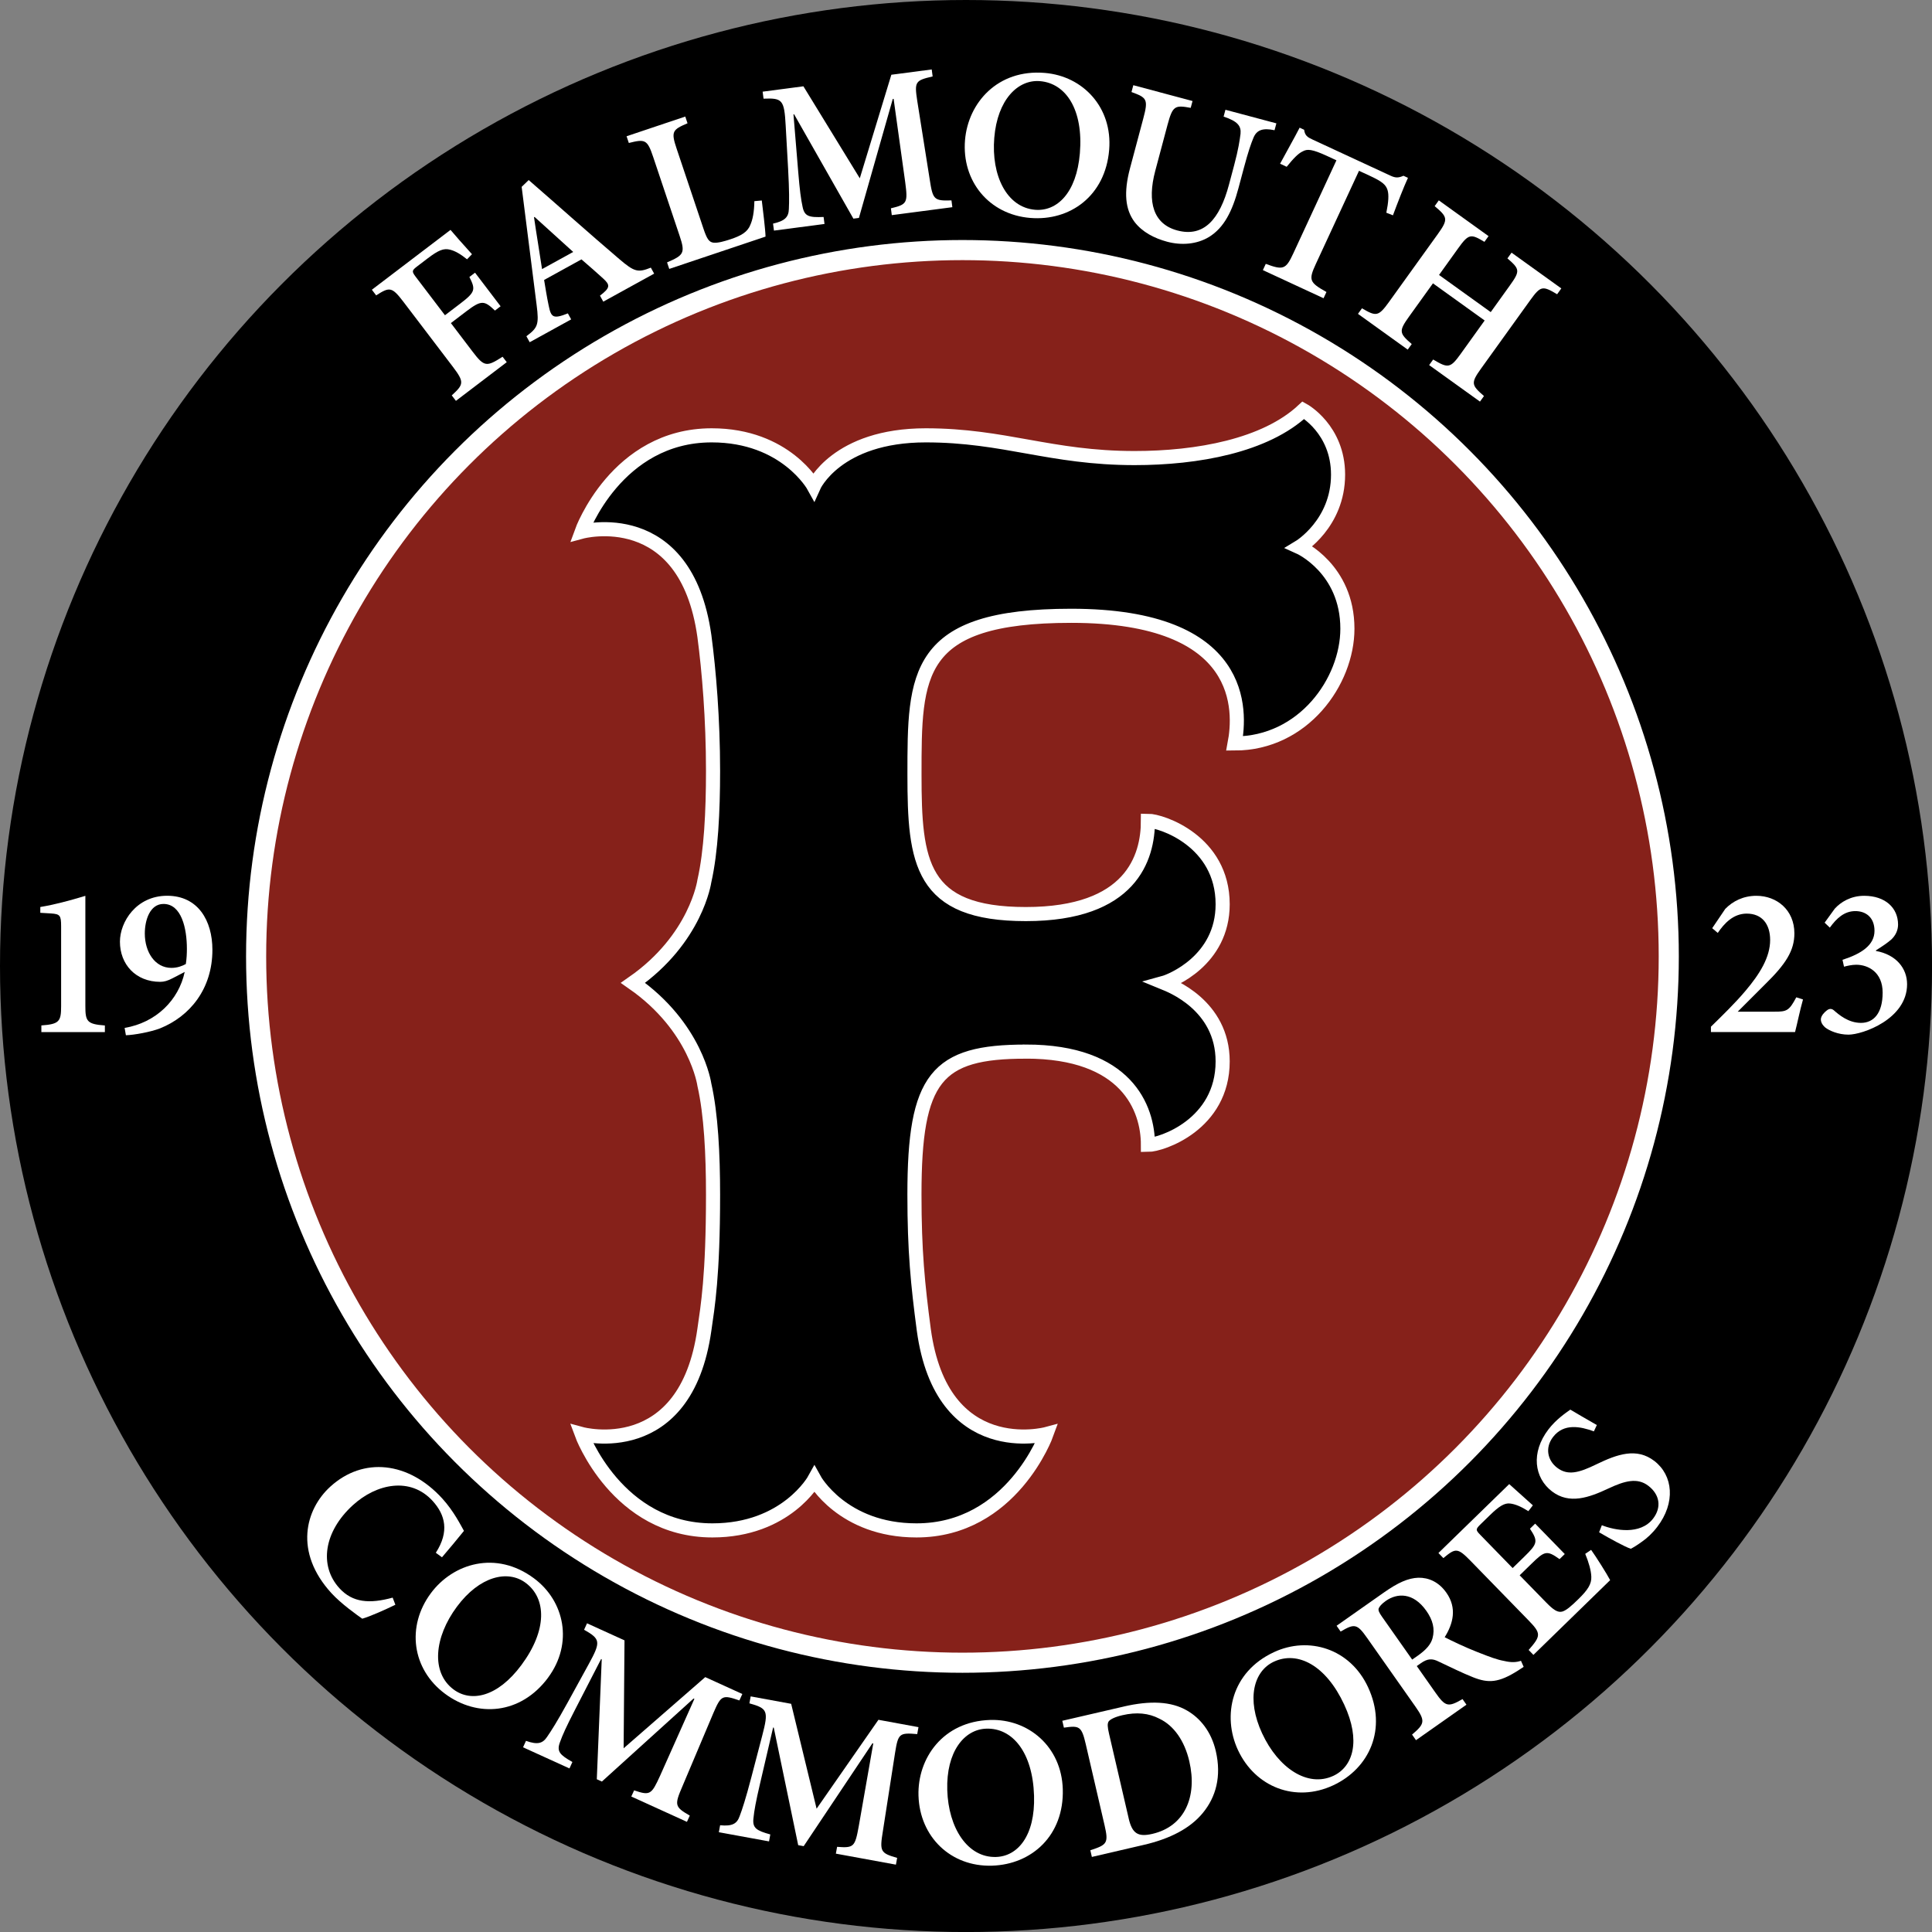 <?xml version="1.0" encoding="UTF-8"?>
<svg id="Layer_2" data-name="Layer 2" xmlns="http://www.w3.org/2000/svg" viewBox="0 0 486.17 486.17">
  <rect x="0" y="0" width="486.17" height="486.17" fill="#808080" stroke="none"/>
  <defs>
    <style>
      .cls-1 {
        fill: #86211a;
        stroke-width: 5.06px;
      }

      .cls-1, .cls-2 {
        stroke: #fff;
        stroke-miterlimit: 10;
      }

      .cls-3, .cls-4 {
        stroke-width: 0px;
      }

      .cls-4 {
        fill: #fff;
      }

      .cls-2 {
        stroke-width: 3.55px;
      }
    </style>
  </defs>
  <g id="Layer_1-2" data-name="Layer 1">
    <g>
      <circle class="cls-3" cx="243.09" cy="243.09" r="243.09"/>
      <circle class="cls-1" cx="242.19" cy="240.67" r="177.74"/>
      <path class="cls-2" d="M258.14,264.63c-22.49,0-28.03,6.49-28.03,35.99,0,14.21.84,22.55,2.35,33.98,4.53,33.36,30.89,26.26,30.89,26.26,0,0-8.73,24.25-32.73,24.25-18.63,0-25.68-12.82-25.68-12.82,0,0-7.05,12.82-25.68,12.82-24,0-32.9-24.25-32.9-24.25,0,0,26.19,7.11,30.89-26.26.84-5.87,2.18-13.44,2.18-33.98,0-10.19-.5-20.23-2.18-27.65,0,0-2.01-14.52-17.96-25.64,15.95-11.12,17.96-25.64,17.96-25.64,1.68-7.41,2.18-17.45,2.18-27.65,0-13.13-1.01-25.18-2.18-33.98-4.7-33.36-30.89-26.26-30.89-26.26,0,0,8.73-24.25,32.73-24.25,18.63,0,25.68,12.82,25.68,12.82,0,0,5.71-12.82,28.2-12.82,19.81,0,31.39,5.72,52.54,5.72,15.78,0,32.9-3.09,42.47-12.05,0,0,8.73,4.79,8.73,16.22,0,12.36-9.74,18.23-9.74,18.23,0,0,12.09,5.41,12.09,20.54,0,13.28-11.08,28.88-28.37,28.88,1.51-8.03,3.02-32.13-41.12-32.13-39.45,0-39.45,14.67-39.45,40,0,22.09,1.51,35.06,28.03,35.06s30.72-14.21,30.72-23.48c3.36,0,18.8,5.1,18.8,21.01,0,14.21-13.09,19.31-14.77,19.77,1.51.62,14.77,5.56,14.77,19.77,0,15.91-15.44,21.01-18.8,21.01,0-9.27-5.37-23.48-30.72-23.48Z"/>
      <g>
        <path class="cls-4" d="M117.54,65.26c-1.7-1.35-2.95-2.09-4.29-2.43-1.6-.41-2.9.11-5.65,2.2l-2.53,1.93c-1.42,1.08-1.52,1.29-.48,2.67l7.38,9.7,3.86-2.94c3.82-2.91,3.87-3.55,2.29-6.69l1.42-1.08,6.43,8.45-1.42,1.08c-2.69-2.56-3.41-2.69-7.23.21l-3.86,2.94,5.45,7.17c2.97,3.91,3.55,3.87,7.56,1.3l1.05,1.37-12.79,9.73-1.05-1.37c3.03-2.78,3.22-3.33.25-7.24l-12.41-16.31c-2.91-3.82-3.49-3.78-6.86-1.62l-1.08-1.42,19.79-15.06c.83,1,3.39,3.92,5.4,6.12l-1.25,1.29Z"/>
        <path class="cls-4" d="M151.81,75.91l-.83-1.51c2.6-1.99,2.6-2.66.84-4.28-1.38-1.27-3.4-3.05-5.5-4.85l-9.4,5.18c.35,2.09.68,4.24,1.15,6.45.6,2.99,1.15,3.43,4.83,1.96l.83,1.51-10.44,5.75-.83-1.51c2.84-2.12,3.22-2.88,2.58-7.83l-3.77-29.76,1.77-1.71c7.55,6.55,15.21,13.42,22.76,19.85,3.85,3.3,4.75,3.48,7.98,2.19l.83,1.51-12.8,7.05ZM134.52,54.59l-.14.08c.63,4.39,1.39,8.78,2.02,13.05l7.84-4.32-9.72-8.81Z"/>
        <path class="cls-4" d="M191.7,50.47c.26,2.13.92,7.48.94,9.07l-24.23,8.13-.55-1.64c4.22-1.82,4.62-2.35,3.16-6.69l-6.67-19.89c-1.46-4.34-2.02-4.5-6.11-3.47l-.57-1.69,14.77-4.96.57,1.69c-3.83,1.63-4.19,2.09-2.73,6.43l6.74,20.09c.84,2.5,1.37,3.41,2.55,3.53,1.06.1,2.57-.3,4.36-.9,2.45-.82,4.14-1.73,4.85-3.51.63-1.35,1-3.29,1.05-6.04l1.88-.17Z"/>
        <path class="cls-4" d="M224.41,54.13l-.22-1.71c4.11-.98,4.28-1.38,3.6-6.56l-2.92-20.99-.21.03-8.52,29.94-1.39.18-14.92-26.26-.16.02,1.2,14.53c.37,4.46.68,6.87,1.09,8.72.48,2.44,1.66,2.72,5.29,2.57l.23,1.76-12.72,1.67-.23-1.76c3.01-.67,3.92-1.66,3.98-3.67.09-1.81.12-4.48-.19-10.15l-.61-10.85c-.36-6.48-.81-6.96-5.57-6.77l-.23-1.76,10.26-1.35,14.19,23.15,7.94-26.06,10.16-1.33.23,1.76c-4.38,1.01-4.61,1.31-3.87,6.16l3.12,19.66c.79,5.17,1.05,5.52,5.49,5.37l.22,1.71-15.24,2Z"/>
        <path class="cls-4" d="M279.11,37.72c-.96,11.56-9.83,17.96-19.88,17.12-10.37-.86-17.25-9.28-16.39-19.6.78-9.35,8.2-17.88,20.08-16.89,9.57.8,17.08,8.67,16.19,19.37ZM250.2,34.67c-.79,9.51,3.14,17.53,10.29,18.12,5.43.45,10.41-4.17,11.25-14.22.91-10.91-3.46-17.6-10.02-18.15-5.59-.47-10.73,4.68-11.52,14.25Z"/>
        <path class="cls-4" d="M320.73,32.77c-3.01-.64-4.51-.03-5.3,1.88-.61,1.45-1.31,3.44-2.41,7.56l-1.38,5.16c-1.53,5.73-3.6,9.92-7.4,12.26-3.06,1.86-6.94,2.16-10.53,1.2-3.28-.88-6.27-2.45-8.21-4.98-2.34-3.14-2.77-7.38-1.15-13.48l3.35-12.56c1.3-4.85.9-5.23-2.97-6.65l.46-1.72,14.9,3.98-.46,1.72c-3.99-.73-4.54-.54-5.84,4.3l-3.07,11.51c-2.14,8.02-.41,13.45,5.53,15.04,6.67,1.78,10.68-2.79,13-11.49l1.32-4.95c1.08-4.06,1.38-6.22,1.6-7.89.19-1.96-.72-3.15-4.26-4.32l.46-1.72,12.82,3.42-.46,1.72Z"/>
        <path class="cls-4" d="M348.86,53.53c.55-2.72.66-4.51.31-5.68-.43-1.39-1.37-2.18-4.55-3.65l-2.64-1.22-10.86,23.44c-1.88,4.06-1.62,4.66,2.67,7.06l-.73,1.57-15.27-7.08.73-1.57c4.37,1.61,5.04,1.44,6.92-2.62l10.86-23.44-2.2-1.02c-4.01-1.86-5.15-1.85-6.26-1.24-1.12.49-2.38,1.81-4.06,3.89l-1.66-.77c1.74-3.24,3.64-6.57,4.92-9.07l1.13.52c.21,1.46.8,1.86,2.17,2.49l19.57,9.07c1.27.59,2,.57,3.26.02l1.13.52c-.98,2.1-2.61,6.28-3.78,9.43l-1.66-.65Z"/>
        <path class="cls-4" d="M391.85,74.05c-3.68-2.18-4.14-2.18-6.82,1.54l-12.31,17.12c-2.64,3.68-2.48,4.19.71,6.95l-1.01,1.4-12.79-9.19,1.01-1.4c3.77,2.24,4.31,2.23,6.95-1.45l6.01-8.37-13.01-9.35-6.01,8.36c-2.64,3.68-2.48,4.19.67,6.92l-1.01,1.4-12.52-9,1.01-1.4c3.55,2.09,4.13,2.11,6.78-1.57l12.31-17.12c2.67-3.72,2.47-4.27-.8-7.02l1.04-1.45,12.52,9-1.04,1.44c-3.43-2.07-3.97-2.06-6.64,1.67l-4.78,6.66,13.01,9.35,4.78-6.66c2.68-3.72,2.53-4.16-.58-6.86l1.04-1.44,12.52,9-1.04,1.45Z"/>
      </g>
      <g>
        <path class="cls-4" d="M99.49,403.82c-2.42,1.19-6.36,2.95-8.33,3.51-1.22-.86-5.25-3.68-7.79-6.46-9.41-10.32-6.55-21.02-.26-26.76,8.28-7.56,19.68-6.35,28.18,2.97,2.94,3.23,4.72,6.86,5.46,8.15-1.9,2.32-3.44,4.23-5.53,6.65l-1.55-1.14c3.45-5.34,2.38-9.55-.81-13.05-5.56-6.09-14.07-4.39-20.05,1.06-7.33,6.68-8.56,15.25-3.4,20.91,3.31,3.63,7.56,3.97,13.4,2.37l.68,1.79Z"/>
        <path class="cls-4" d="M137.92,422.17c-6.91,9.31-17.82,10.08-25.92,4.06-8.36-6.2-9.76-16.98-3.59-25.3,5.59-7.53,16.39-10.87,25.96-3.76,7.71,5.72,9.94,16.38,3.54,25ZM114.96,404.33c-5.69,7.66-6.57,16.55-.81,20.82,4.37,3.25,11.04,1.95,17.05-6.15,6.53-8.79,6.35-16.78,1.06-20.7-4.5-3.34-11.58-1.68-17.3,6.03Z"/>
        <path class="cls-4" d="M158.85,452.1l.72-1.57c4.01,1.35,4.36,1.09,6.53-3.67l8.64-19.36-.2-.09-23.08,20.9-1.28-.58,1.24-30.19-.15-.07-6.67,12.96c-2.05,3.98-3.06,6.19-3.69,7.98-.88,2.33-.03,3.19,3.13,4.98l-.74,1.62-11.68-5.32.74-1.62c2.91,1.03,4.2.67,5.32-1.02,1.03-1.49,2.47-3.73,5.21-8.71l5.23-9.53c3.12-5.69,3-6.34-1.14-8.7l.74-1.62,9.43,4.29-.22,27.16,20.54-17.91,9.33,4.25-.74,1.62c-4.25-1.46-4.61-1.33-6.55,3.18l-7.75,18.34c-2.07,4.81-2.03,5.24,1.82,7.46l-.72,1.57-13.99-6.37Z"/>
        <path class="cls-4" d="M210.34,466.44l.31-1.7c4.22.33,4.5,0,5.44-5.14l3.66-20.88-.21-.04-17.3,25.89-1.38-.25-6.15-29.58-.16-.03-3.31,14.2c-1.02,4.36-1.46,6.75-1.64,8.64-.29,2.47.75,3.1,4.24,4.07l-.32,1.75-12.63-2.31.32-1.75c3.07.29,4.24-.38,4.91-2.28.64-1.69,1.49-4.22,2.93-9.72l2.75-10.52c1.64-6.28,1.37-6.88-3.22-8.16l.32-1.75,10.19,1.87,6.4,26.39,15.56-22.37,10.08,1.85-.32,1.75c-4.48-.38-4.79-.17-5.57,4.68l-3.06,19.67c-.84,5.16-.69,5.58,3.58,6.8l-.31,1.7-15.12-2.77Z"/>
        <path class="cls-4" d="M267.44,450.22c.35,11.59-7.74,18.95-17.82,19.26-10.4.31-18.18-7.28-18.49-17.62-.28-9.38,6.13-18.69,18.04-19.05,9.59-.29,17.95,6.69,18.27,17.42ZM238.37,450.45c.29,9.54,5.1,17.05,12.27,16.84,5.44-.16,9.87-5.31,9.57-15.39-.33-10.94-5.42-17.1-12-16.9-5.61.17-10.13,5.86-9.84,15.46Z"/>
        <path class="cls-4" d="M282.75,429.44c6.62-1.54,11.98-1.34,16.02,1.04,3.2,1.86,6.02,5.19,7.18,10.18,1.47,6.36.02,11.56-3.26,15.54-3.19,3.9-8.29,6.52-14.8,8.03l-13.13,3.05-.39-1.68c4.22-1.37,4.62-1.79,3.59-6.26l-4.74-20.44c-1.05-4.52-1.59-4.72-5.5-4.15l-.4-1.73,15.45-3.58ZM284.01,457.55c.89,3.84,2.33,4.78,6,3.92,8.04-1.86,11.36-9.28,9.27-18.26-1.21-5.2-3.92-9-7.52-10.71-2.71-1.42-5.77-1.71-9.34-.88-2.05.48-3.12,1.11-3.45,1.58-.32.52-.3,1.34.11,3.08l4.94,21.28Z"/>
        <path class="cls-4" d="M344.25,424.55c4.89,10.51.36,20.47-8.79,24.72-9.44,4.39-19.58.48-23.95-8.91-3.95-8.51-1.73-19.6,9.08-24.62,8.7-4.05,19.14-.92,23.66,8.81ZM317.62,436.22c4.02,8.66,11.41,13.67,17.91,10.65,4.94-2.3,6.98-8.78,2.73-17.92-4.61-9.93-11.72-13.58-17.69-10.81-5.09,2.36-7,9.38-2.95,18.09Z"/>
        <path class="cls-4" d="M383.41,419.45c-.35.25-.91.58-1.4.92-4.92,3.13-7.49,3.22-11.32,1.7-2.64-1.04-5.78-2.59-8.64-3.94-1.64-.83-2.8-.8-4.52.41l-1.01.71,4.68,6.66c2.54,3.62,3.22,3.73,6.83,1.65l.99,1.41-12.7,8.93-.99-1.41c3.18-2.7,3.41-3.39.84-7.05l-12.13-17.24c-2.54-3.62-3.19-3.69-6.68-1.63l-1.02-1.46,11.86-8.34c3.62-2.54,6.13-3.65,8.7-3.75,2.6-.05,5.16,1.05,7.08,3.79,2.7,3.84,1.7,7.77-.44,11.18,1.67.87,5.42,2.65,8.14,3.7,3.29,1.31,5.15,1.98,6.8,2.27,1.82.43,3.03.37,4.26-.03l.67,1.51ZM356.82,416.6c2.03-1.43,3.24-2.8,3.66-4.35.65-2.36.07-4.59-1.55-6.89-3.32-4.72-7.38-4.5-10.2-2.51-1.15.81-1.65,1.49-1.81,1.93-.12.48.13,1.03.84,2.04l7.6,10.8,1.46-1.02Z"/>
        <path class="cls-4" d="M400.4,390.02c1.27,1.77,4,6.11,4.78,7.61l-19.31,18.81-1.2-1.24c3.1-3.54,3.18-4.15.02-7.4l-14.63-15.02c-3.31-3.4-3.81-3.21-6.85-.7l-1.24-1.28,17.81-17.34c.79.73,3.62,3.25,5.95,5.34l-1.13,1.47c-1.78-1.13-3.33-1.8-4.66-1.93s-2.64.61-5.03,2.95l-2.24,2.18c-1.35,1.32-1.39,1.51-.19,2.74l8.16,8.38,2.97-2.9c3.32-3.24,3.48-3.84,1.39-7l1.31-1.28,7.45,7.65-1.31,1.28c-3.21-2.29-3.75-2.07-7.07,1.17l-2.97,2.9,6.7,6.87c1.81,1.85,2.87,2.55,4.01,2.26,1.07-.29,2.46-1.57,4.04-3.11,2.36-2.3,3.37-3.81,3.28-5.68-.06-1.53-.6-3.48-1.53-5.74l1.5-1.01Z"/>
        <path class="cls-4" d="M401.07,360.18c-3.35-1.21-7.55-2.11-10.27,1.44-2.07,2.7-1.37,5.88,1.02,7.71,2.65,2.03,5.41,1.36,10-.9,5.17-2.49,10.02-4.21,14.47-.8,4.75,3.64,5.4,10.52.74,16.6-1.25,1.63-2.62,2.89-3.89,3.75-1.23.89-2.12,1.44-2.77,1.75-1.32-.4-5.35-2.6-7.97-4.14l.69-1.78c3.29,1.3,9.68,2.52,12.9-1.67,2.2-2.87,1.66-6.07-1.21-8.26-2.74-2.1-5.9-1.26-10.03.68-4.89,2.3-9.84,4.07-14.21.73-4.45-3.41-5.37-9.75-.88-15.61,1.9-2.48,4.3-4.11,5.5-4.96,1.71,1.04,3.71,2.16,6.67,3.88l-.75,1.6Z"/>
      </g>
      <g>
        <path class="cls-4" d="M453.71,251.5c-.81,2.86-1.4,5.89-2,8.21h-21.17v-1.35c2.92-2.86,6.05-5.89,8.69-9.02,3.62-4.27,6.21-8.48,6.21-12.8,0-4-2.05-6.64-5.89-6.64-3.4,0-5.67,2.48-7.29,4.86l-1.4-1.19,3.29-4.86c1.89-1.94,4.54-3.29,7.83-3.29,5.13,0,9.56,3.56,9.56,9.45,0,4.37-2.16,7.72-7.4,12.85l-6.86,6.86h9.18c3.13,0,3.73-.16,5.56-3.62l1.67.54Z"/>
        <path class="cls-4" d="M459.16,232.17l2.54-3.51c1.51-1.67,4.05-3.24,7.4-3.24,5.35,0,8.53,3.08,8.53,7.24,0,1.46-.65,2.75-1.67,3.73-.92.81-2.16,1.67-3.89,2.75v.16c5.08.92,7.83,4.37,7.83,8.37,0,8.8-11.23,12.69-14.74,12.69-2.65,0-4.86-1.03-5.83-1.78-.81-.7-1.13-1.4-1.13-2.11.05-.86.86-1.73,1.51-2.21.54-.43,1.13-.54,1.73-.05,1.3,1.13,3.67,3.19,6.86,3.19s5.45-2.43,5.45-7.61-3.67-7.02-6.64-7.02c-1.08,0-2.27.27-3.08.49l-.38-1.73c4.7-1.51,8.05-3.67,8.05-7.29,0-3.4-2.21-4.97-4.81-4.97-2.81,0-4.75,1.84-6.43,4.16l-1.3-1.24Z"/>
      </g>
      <g>
        <path class="cls-4" d="M10.41,259.71v-1.67c4.54-.32,4.97-1.03,4.97-4.86v-20.03c0-2.81-.27-3.13-2.54-3.29l-2.7-.16v-1.46c3.56-.59,7.24-1.57,11.34-2.81v27.76c0,3.78.38,4.54,4.91,4.86v1.67h-15.98Z"/>
        <path class="cls-4" d="M53.45,239.02c0,9.83-5.67,16.74-13.18,19.76-2.38.92-6.53,1.67-8.59,1.73l-.32-1.84c7.94-1.35,13.61-7.02,15.12-14.09l-3.02,1.57c-1.24.65-2.16.92-3.13.92-6.21,0-10.15-4.43-10.15-10.1,0-4.97,4.1-11.56,11.88-11.56s11.39,6.26,11.39,13.61ZM36.44,234.92c0,4.64,2.54,8.64,6.7,8.64,1.51,0,2.75-.49,3.62-.97.22-1.4.27-2.7.27-3.83,0-5.13-1.35-11.29-5.89-11.29-3.4,0-4.7,4.05-4.7,7.45Z"/>
      </g>
    </g>
  </g>
</svg>